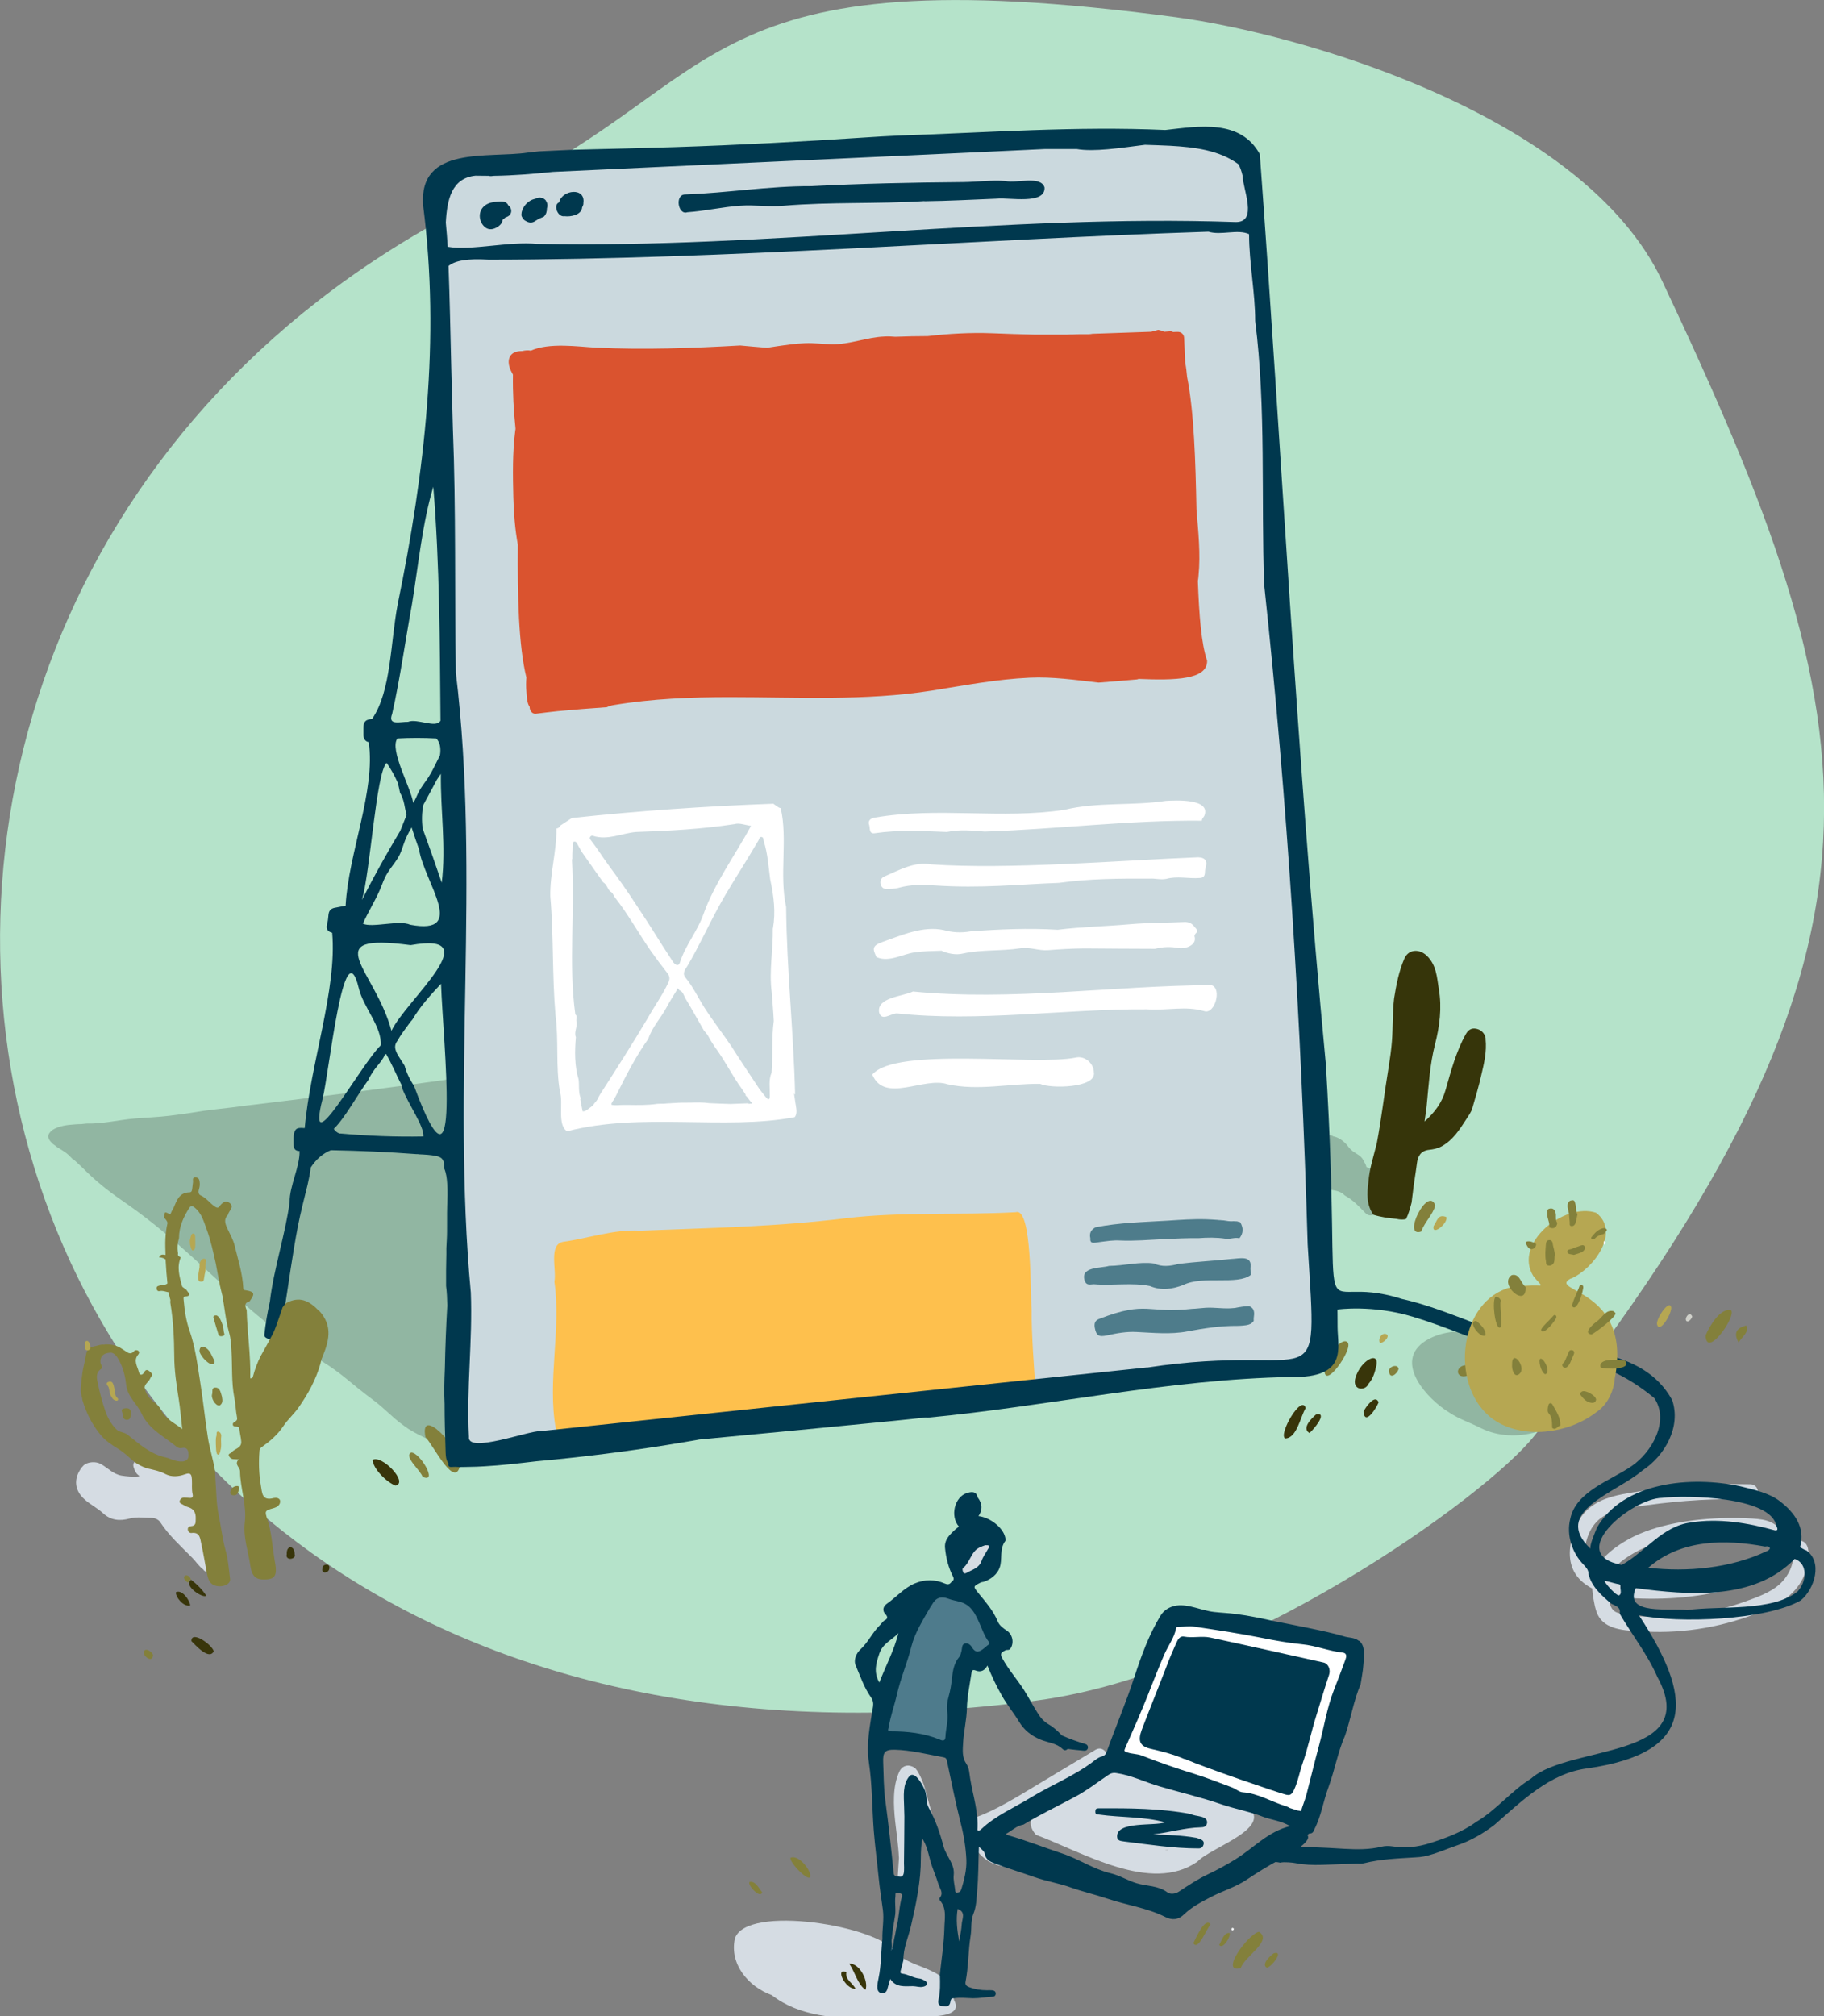 <svg xmlns="http://www.w3.org/2000/svg" viewBox="0 0 1342 1482.8"><rect x="0" y="0" width="1342" height="1482.8" fill="#808080" stroke="none"/><defs><style>.cls-1{fill:#00384e}.cls-2{fill:#f4f6f8}.cls-3{fill:#fff}.cls-6{fill:#b6a752}.cls-10{fill:#d5dce3}.cls-12{fill:#38350a}.cls-14{fill:#83803b}.cls-15{fill:#4e7c8b}.cls-17{opacity:.2}</style></defs><path id="BG_blobs" d="M763 1250.6c149.1-19.7 330.8-150 366.1-194.9 285.1-361.7 249.6-519.2 93.8-849.1-57.8-122.4-266.5-181.8-358-194-354-47-328.8 47.1-501.8 129.5-611 290.8-433 1218.3 399.9 1108.5Z" style="fill:#b5e3ca"/><g id="Floor_shadows"><path d="M701.9 1470.9c-3.4-25-28.8-21.5-43-34.8-11-19.7-110-36-118.2-10.4-4.1 18.6 9.7 35.3 27.1 41.6 20.7 16 48.1 17.3 73.2 17.2 11-5.7 72.2 6.6 60.9-13.6Z" class="cls-10"/><path d="M1134.9 1026c-1-14.9-11.4-26-23.7-33.6-17.2-13.6-43.1-18-62.2-6.4-24.4 15.4 1.1 43.1 17.4 52.9 7.3 4.9 15.7 7.5 23.4 11.5 12.9 6.3 27.4 6.4 40.1 2.9 7.6-5.8 6.6-18.4 5-27.3ZM1018.4 872.1c-.4-3.5-1.2-7.9-4.1-10.3-1.3-1-2.8-1.4-4.4-1.8-1.8-.5-3.2-1-4.6-1.7v-.3c-.4-1.7-1.5-3.2-2.3-4.8-1.8-3.9-6.2-4.8-8.9-7.6-1-.8-1.7-1.8-2.5-2.8-.3-.4-.6-.7-.9-1.1-2.7-2.9-5.8-5.2-9.8-6-2.1-1.7-4.8-.5-5.6 1.9-2 5.7-1.2 12.7-1.1 18.7.1 5-.7 12.7 2.6 16.9 1.5 2 3.4 1.9 5.7 2.4 1.9.4 3.6 1.1 5.2 1.9.7.8 1.5 1.6 2.4 2.1 5.6 3.1 10 7.9 14.5 12.5 1.7 1.7 3.7 2.2 5.9 1.3 0-.1-.2-.3-.2-.4 7-3.6 8.9-13.7 8.1-20.9ZM336.8 792.9c-51.8 7.3-103.7 14-155.7 20.2-3.6.5-7.3.9-10.9 1.4-6.4.7-12.9 1.5-19.3 2.3-.5 0-.9.2-1.4.2-8.3 1.4-16.6 2.6-25 3.6-8.4 1-16.9 1.3-25.3 2-11.8 1-23.7 4-35.6 3.7-1.2.1-2.5.3-3.7.4-1.5 0-3.1.1-4.6.2-6 .4-11.9 1.1-16.7 4.1-.8.7-1.6 1.4-2.2 2.2-.3.5-.7 1.1-.7 1.4-.2.6-.2.7-.2 1.3 0 1.1.7 2.4 1.5 3.4.6.7 1.2 1.3 1.8 1.9l2.4 1.8c.3.2.6.5.9.7 1.9 1.2 3.9 2.3 5.7 3.6 2.2 1.5 3.9 3.3 5.7 5.2.2 0 .3.1.5.1 3.7 3.2 7.2 6.7 10.8 10.2 8.6 8.3 17.9 15.3 27.7 22 19.7 13.6 37.8 29.4 55.4 45.5 18 16.5 35.8 33.2 55.3 48.1 8.2 6.2 16.6 12.1 25 17.9 6.5 3.3 12.7 7.2 18.6 11.5 7.8 5.6 14.9 12.1 22.6 17.9 3.7 2.8 7.4 5.5 10.9 8.5 3.4 3 6.7 6 10.1 9 1.3 1.1 2.6 2.1 3.9 3.2 1.9 1.4 3.9 2.9 5.8 4.2.4.2.7.5 1.1.7 3.9 2.4 8.1 4.5 12.2 6.5 3 1.5 6.1 2.8 9.3 4.1.6.2 1.3.4 1.9.6.8.2 1.5.2 2.2.1.8.3 1.6.7 2.4 1 4.1 1.7 8.9-.6 8.8-5.5-1.3-66.7-3.9-133.6-.3-200.3 1-19.2 2.7-38.4 5.1-57.6.4-3.4-1.8-8-6-7.4Z" class="cls-17"/><path d="M150.3 1130.8c-1.1-3.1-2.2-6.3-3.4-9.4-1.2-4.6-2.1-9.3-2.7-14.1-.5-4.4-.9-8.8-.9-13.2 0-2.9.7-6.7-.6-9.4-1.3-2.6-3.5-2.9-6.1-3.3-4.1-.7-8.1-1.3-12.1-2.2-7.7-1.7-15.1-4.8-23.1-5.1-2.4 0-3.8 2.5-3.2 4.5.5 1.8 1.1 3.4 2.2 4.9.3.5 1.2 1.2 2 1.9 0 .1 0 .3-.2.4-4.3.5-9 0-12.9-.6-6.4-1.2-10-5.8-15.5-8.7-3.4-1.8-9-1.5-12.1 1-.4.4-.8.8-1.1 1.2-.4.4-.7.9-1.1 1.4-5.5 8-4.5 16.1 2.7 22.6 4.2 3.8 9.4 6.3 13.5 10.1 5.9 5.5 12.6 5.9 19.6 4 5.5-1.5 10.8-.5 16.2-.5 2.1 0 5 1 6.4 3.2 6.5 9.9 15.3 17.8 23.5 26.1 2.8 2.8 4.9 6.3 8.2 8.7 1.4 2.6 6.1 2.5 6.5-.8.9-7.8-3.2-15.5-5.8-22.6ZM1320.4 1133c-5.4 1.1-4.6 7.6-.7 9.9v.7c-.2.9-.2 2.1-.3 3-.4 2.2-1 4.5-1.8 6.6-1.7 4.3-4.3 8.1-7.6 11.3-7.2 6.8-17.6 10.3-26.8 13.6-19.7 7-40.4 10.7-61.2 10.9-10 0-20.8 0-30.5-2.5-4.4-1.1-6.1-3.3-7.2-7.6-.5-2.1-1-4.2-1.4-6.4 6.8 1.9 13.9 2.7 20.8 3 26 1.2 54.3-1.5 79.1-10 10.5-3.6 23.1-8.5 28.2-19.2 4.6-9.5 2.4-21.5-7.4-26.5-4.4-2.2-9.4-2.7-14.2-3-7.7-.5-15.5-.5-23.3-.3-12.9.5-25.9 1.9-38.5 4.8-11.4 2.6-22.7 6.5-32.7 12.6-8.5 5.2-18.1 12.7-21.8 22.5-4.9-3.7-7.9-8.9-7.1-16.3 1-10.3 5.3-20.2 14.6-25.5 9.4-5.3 21.2-6.3 31.7-7.7 25.2-3.5 50.6-4.9 76-4.3 7.1.2 6.7-10.8-.4-11-28.7-.6-57.3 1.2-85.6 5.8-11.1 1.8-22.8 3.8-32 10.9-9.1 7.1-13.7 18.1-15 29.3-1.5 12.3 2.5 22.1 13 28.8 1 .7 2.1 1.3 3.2 1.8.1 2.6.5 5.1.9 7.7 1 5.4 1.9 11.3 5.7 15.5 7.4 8.3 22.4 7.9 32.6 8.5 29.2 1.6 58.9-3.8 85.9-15 12.3-5.1 23.7-11.7 29.8-24.1 3.6-7.2 9.7-30.6-5.8-27.6Zm-120.5 10.5c8-5 16.9-8.3 26.1-10.7 20.5-5.3 42.5-6.6 63.6-5.1 3.8.3 8.9.5 11.4 3.8 2.4 3.3 1.3 8.2-.8 11.3-5.4 8-17.3 11.2-26 13.7-20.2 6-41.9 7.8-63 7.9-7.6 0-18.8-.4-28.2-3.4 2.4-7.7 10.6-13.6 17-17.6ZM806.1 1286.8c-14.9 9-29.9 18-44.8 26.9-14.3 8.6-28.5 17.5-44.2 23.2-1.6.6-3.5 2.1-3.7 4-1.6 16.5 10.4 30.9 27 31.9 7.1.4 6.6-10.6-.4-11-8-.5-15.3-7.8-15.9-15.8 14.6-5.8 28-13.9 41.4-22l46.5-27.9c6.1-3.6.2-13-5.9-9.3Z" class="cls-10"/><path d="M916.2 1326.7c-30.6-11.1-80.5-41.6-110.8-18.4-11.7 11.6-61.3 20.4-43.2 41.1 34.8 13 84.6 43.4 118.7 19.8 10.4-11.1 59.2-25.4 35.2-42.4Zm-57.1 33.7c-.6.1-1.3 0-2.1 0 .9 0 4.3-.5 2.1 0ZM691.2 1354c-2.7-9.6-5.3-19.3-8-28.9-2-7.3-3.7-14.9-7.5-21.4-.4-.9-1-1.7-1.6-2.4 0 0-.1-.2-.2-.3-.3-.5-.8-.8-1.2-1-.5-.4-1.1-.7-1.7-.9-4-1.7-7.7.2-9.4 4-5 11-4.2 24.6-3 36.2 1 9 2.4 18.1 2.8 27.2-.3 4.6-.6 9.1-.9 13.7 0 .6 0 1.1.3 1.5.2 3 5.5 3.4 5.9.2.2-1.9.4-3.7.5-5.5.7-7.2 1.4-14.4 2.3-21.6.4-3.1 1.1-12.3 6.7-7.2 2.7 2.5 4.2 5.8 7.2 8.2.6.5 1.4.7 2.2.7 1.6 3 6.5 1.3 5.5-2.2Zm-18.9-24.1.2-.2c.1.8.3 1.6.4 2.3-.2.2-.4.4-.7.5v-2.6Z" class="cls-10"/></g><g id="Coloured_bgs"><path d="M982.1 963c-15.7-284-50.6-616.9-65.4-852.1-.6-9.9-600.9-13.1-598.8 32.9 9.4 210 17.7 591.4 21.9 882-17.6 15.7-3.6 47.6 19.9 46 155.2-17.6 310.3-42.9 465.8-60.8 45.9-17 160.5 23.4 156.6-48Z" style="fill:#cbd9de"/><path d="M719.9 1187.1c-43.3-64.2-90.2 82.2-61.3 94 30.5 12.5 48.4 0 48.9-24.3-6.7-35.8 48.2-51.6 12.4-69.7Z" style="fill:#4e7b8c"/><path d="M730.9 1135.5c-4.2-14.5-29.3 12.3-24.2 21.9 9 7.7 26.5-12.9 24.2-21.9Z" class="cls-10"/></g><g id="Colouring_in"><path d="M881.4 426.8c.2-1.2.3-2.3.4-3.5 1.6-16-.2-32.4-1.5-48.5-.7-35.7-1.8-72.1-6.9-97.6-.3-3.5-.7-7.1-1.4-10.5-.2-6.1-.5-12.2-.8-18.3-.1-2.5-2.2-4.4-4.7-4.3-1.1 0-2.2 0-3.4.1-.7-.4-1.5-.6-2.5-.5-1.4.1-2.7.2-4.1.3-1.4-.7-2.9-1.2-4.4-1.4-1.7.5-3.4.9-5.1 1.4-14.4.5-28.8 1-43.3 1.5-.8.1-1.5.3-2.4.3h-6.1c-2 0-4.1.1-6.1.2-1.4 0-2.7 0-4.1.1h-23.9c-10.4-.2-20.7-.6-31.2-1-15.9-.6-31.6.3-47.3 2.1-8 0-16 .2-23.9.5-2.7-.2-5.3-.4-7.9-.2-13.2.5-25.8 6-39 5.7-6.5-.1-12.9-1.1-19.5-.8-7 .3-13.9 1.3-20.8 2.3-2.4.4-4.8.7-7.2 1.1-6.6-.5-13.1-1.1-19.7-1.7-35.5 2-70.9 3.3-106.2 1.6-13-.7-34.2-3.9-47.8 2.2-2.2-.4-4.3-.2-6.4.3-2 0-4 .2-5.7 1-5.2 2.5-4.9 8.5-2.8 13 .5 1.1 1.1 2.2 1.7 3.3-.2 13.3.5 26.6 1.9 39.8 0 .5-.1.9-.2 1.4-2.1 16-1.8 33-1.4 49.1.3 11.6 1.2 23.3 3.3 34.8-.3 37.5.5 74.3 6.3 97.7-.3 3.4-.3 6.8 0 10.2.3 3.5.3 8.4 2.4 11.4-.1 2.5 1.8 5.4 4.6 5 5.4-.7 10.8-1.3 16.2-1.9 12-1.1 24-2.1 36-2.9 1.6-.8 3.3-1.3 5.1-1.6 28.3-4.7 56.9-5.8 85.5-5.8 49.6 0 99.2 2.9 148.4-4.8 23.9-3.8 47.7-8.4 72-9.5 17.1-.8 33.9 1.7 50.8 3.6 9.3-.7 18.6-1.5 27.9-2.3.6 0 1-.2 1.5-.4 27 1.1 50.9.6 50.4-13.5-4.2-12-5.9-33.5-6.8-58.8Z" style="fill:#da532f"/><path d="M762.1 1025c-1.2-17.4-3.3-44.7-3.1-62-1-9.9.5-75.4-11.6-71.5-41.6 2.3-83.3-.5-124.9 4.4-50.5 6.3-100.9 7.2-151.6 9.2-19.6-1.1-37.7 5.6-56.6 8.2-10.9 2-4.6 20.8-6.4 29.3 5.1 35.5-5.3 72.8 1 107.9.6 0 1.6 12.1 2.2 12.1 0 4.9 349.8-37.3 351-37.5Z" style="fill:#fec04d"/><path d="M920 932.6c1.6-9.9-8.3-6.9-14.2-6.7-12.9 1.4-25.8 2-38.7 3.6-6 1.7-12.4 2.4-18-.3-10.8-1.5-22.2 1.7-33.1 1.8-6.5 1.9-21.4.4-17.9 11 1.4 3.8 4.3 2.5 6.7 2.5 13.5 1.2 28.1-1.4 41.2 1.3 8.6 3.6 16.7 2.3 24.7-.8 14.4-7.1 39.9.4 49.6-7.4.3-1.6-.4-3.3-.3-4.9ZM919 960.6c-1.8 0-3.7.2-5.7.5-.4.1-.9.2-1.3.2-.9.2-1.8.3-2.7.5-.4.2-.9.2-1.4.2-7 .8-13.9-.6-20.9-.2-3.4.2-6.7.7-10.1.8-32.7 3.7-32.8-6.3-68 7.3-3.6 1.3-3.9 3.8-3.4 6.7 1.1 5.7 2.9 6.8 9 5.5 7.2-1.6 14.4-2.9 21.7-2.5 12.4.6 25.1 1.9 37.3-.4 12.4-2.3 24.4-4.2 36.9-4.1 1.3 0 2.7-.1 4-.2 3-.3 6.1-.6 8-3.4v-2c.5-3.6 1-7.2-3.4-8.9ZM802.1 911.9c.2.8.5 1.4.9 1.7 1.1.9 4.7 0 6.5-.2 4.9-.6 9.4-1.4 14.4-1.1 10.8.5 21.6-.5 32.4-1 8.5-.4 17-.8 25.5-.7 6.6-.5 13.2-.6 19.9.4 3.4.5 6.8-1.2 10.2-.3 3-3.8 3-7.7.6-11.8-.8-.2-1.7-.5-2.5-.7-.8 0-1.6 0-2.4-.1-2.5.3-5-.2-7.4-.6-.9 0-1.7-.1-2.6-.2-.5.1-.9 0-1.3-.1-2.9-.2-5.8-.4-8.7-.5-9.5-.3-19 .4-28.4 1-17.8 1.1-35.7 1.4-53.2 4.9-2.8 1.6-4.8 3.8-3.8 8.1v1.3Z" class="cls-15"/><path d="m859.9 1188-39.3 107.1 140 43.7 36.1-125.5-136.8-25.3z" class="cls-3"/></g><g id="Grass"><path d="M313 1056.9c-4.5-24.2 25.1 8.6 25.8 19.2-3.3 21.3-19.9-13.3-25.8-19.2ZM974.6 1006.2c.7-8.3 13-23.8 17-18.8 4.1 5.1-18.6 37-17 18.8ZM926.2 1420.7c10.7 6.4-10.9 18.4-13.3 26.7-16 4.3 5.1-24.7 13.3-26.7ZM1254.9 982.1c2.7-6.6 11-20.7 18.8-18.4 3.7 4.8-18.4 36-18.8 18.4ZM1056 886.5c-1.6 6.6-8 12.4-10.3 19.2-14.6 5.2 4.9-34.2 10.3-19.2Z" class="cls-14"/><path d="M291 1092.6c-6.3-2.4-16.3-12-16.9-18.9 6.6-4.2 26.8 16.7 16.9 18.9ZM960.6 1035.6c-4 6.7-6.4 22-15 22.3-5.4-2.7 12.2-33.1 15-22.3Z" class="cls-12"/><path d="M302.5 1068.3c6.4-.4 20.2 23.1 8.4 17.8-1.5-4.8-14.1-15-8.4-17.8ZM596.2 1379.6c0 6.2-16.2-10.6-14.5-13.4 6.2-2.2 14.6 9 14.5 13.4Z" class="cls-14"/><path d="M1229.6 961.5c.6 4.4-8.8 20.1-10.5 12.3-.5-4.3 9.1-18.5 10.5-12.3Z" class="cls-6"/><path d="M1014.3 1031.3c-1.2 3.5-10.2 18.1-11.1 6.8 1.6-3.3 8.6-13.2 11.1-6.8Z" class="cls-12"/><path d="M890.7 1415.3c-2.9 2.8-9.1 19.8-12.7 13.8 1.9-3.9 8.7-19.6 12.7-13.8Z" class="cls-14"/><path d="M963.4 1053.9c-6-3.5 1.7-11 5.1-13.8 8.7-1.5-2.1 11.4-5.1 13.8ZM140.6 1161.8c4.3 3.3 8.1 7.1 11.1 11.6-1.6 2.7-17.4-7.2-11.1-11.6Z" class="cls-12"/><path d="M1279.2 987.4c-4.3-7.6-.9-10.8 5.5-12.6 2.8 4.8-3.3 8.4-5.5 12.6Z" class="cls-14"/><path d="M1064.2 895.1c1.2 4.8-11.1 14.4-9.4 6.5 2.5-3.1 2.8-9.2 9.4-6.5Z" class="cls-6"/><path d="M140 1180.7c-5 1.3-10.9-6.2-10.6-9.7 4.3-2.3 10 5.3 10.6 9.7Z" class="cls-12"/><path d="M932 1447.1c-4.3-2.5 2.7-8.9 5.2-10.6 8.2-2.3-2.3 10.8-5.2 10.6ZM560.7 1391.6c-1.1 5.3-10.9-5.2-9.3-7.5 4.3-1.1 7 4.7 9.3 7.5Z" class="cls-14"/><path d="M211 1143c-.4-6.8 5.7-6.8 5.8 0 1.5 3.9-7.2 5.1-5.8 0Z" class="cls-12"/><path d="M897 1430.4c2-3.3 3.4-9.3 7.7-8.8 1 2.6-5 12.5-7.7 8.8ZM1029 1006.8c-1 3.8-6.7 8-7 1.6-.4-3.5 6.6-5.6 7-1.6ZM112.6 1217.1c-.2 5.7-6.2 2-6.8-1.3 0-5.1 6.1-1.3 6.8 1.3Z" class="cls-14"/><path d="M1015.3 987.8c-1.8-3.3 1.7-8.5 5.2-6.3 2 2-2.9 6.3-5.2 6.3Z" class="cls-6"/><path d="M242.3 1153.2c0 3.8-6.1 4.7-5.1.5-.7-3.2 5.6-4.5 5.1-.5Z" class="cls-12"/><path d="M140.6 1161.8c-1.9-.3-1.6 3-2.9 1.7-5.8-4.3.8-7.7 2.9-1.7Z" class="cls-14"/><path d="M1245.1 968.3c-.7 1.7-1.7 3-3.3 3.6-4-.2 1.1-9.1 3.3-3.6Z" style="fill:#d0d1ca"/><path d="M907.9 1418.6c-.4 1.4-1.9 1.6-1.8 0 .3-1.1 1.1-1 1.8 0Z" class="cls-2"/><path d="M1079.8 1011.7c-9.4 3-9.5-7.9-.4-7.7 8-1.3 3.8 4.5.4 7.7Z" class="cls-14"/><path d="M624.8 1444.1c7.8-.3 14.4 13 12 19.3-6-4.3-7.6-12.9-12-19.3ZM629.5 1462.7c-7.8.2-15.3-16-6.8-12.3-1 5.7 4.6 7.7 6.8 12.3ZM157.3 1214.4c-3.4 6.8-13.2-4.2-16.5-7.5 0-8.2 15.2 2.7 16.5 7.5ZM1012.6 1004.4c-.9 4.4-2.3 9.5-5.8 13.4-2.3 5.6-12.6 4.8-9.4-5 4-12.5 17.4-19.5 15.3-8.5Z" class="cls-12"/></g><g id="Outlines"><path d="M1328.6 1140.3c-1.1-.8-2.8-1.5-4.2-2.4 4-14.4-3.9-25.4-14.8-33.8-8-6.2-19.4-8.6-29.1-11-36.1-7.8-86.4-3.5-105.8 30.8h.1c-1.1 2.7-5.4 12.5-4.6 15.1-28.8-27.4 18-40.4 38.3-57.6 16.3-10.7 28.5-32 21.8-51.7-21.8-39.8-74.7-35.6-113.4-45.7-29-8.2-56.2-22.2-85.5-28.7-70-22.5-42.5 49.5-55.9-172.4-21.4-224.2-32.5-451.6-48.6-669.5-14.2-25.9-44.7-20.6-69.5-17.8-65.6-2.9-130.8 1.9-196.3 4.1-8.2.4-16.4.8-24.7 1.4-46.6 3.1-93.3 5.6-140 7.1-23 .7-46.1 1.3-69.1 1.8-10.2.2-20.4.9-30.7 1.3l-8.1.9c-29.1 4.4-80.5-5.6-77.2 38.8 12.7 98.1 1.2 196.5-18.7 293.4-5.4 28.1-4.7 63.8-18.8 84.3-1 .1-2 .3-3 .6-1.5.4-2.5 1.4-3 2.8-.4 1.3-.4 2.7-.4 4v4.4c0 1.4.4 2.8 1.3 3.9.7.8 1.6 1.2 2.6 1.4 5.2 35.5-14.9 81.7-17 120v.3c-1.2.2-2.4.5-3.7.7l-3.1.6c-.9.2-1.9.3-2.8.7-1.9.8-2.8 2.5-3 4.5-.2 1.9-.3 3.7-.7 5.6-.5 2-1.3 4.1.2 6 .8 1 2 1.5 3.2 1.8 3.7 41.6-16.1 96.4-20.2 143.6-.7 0-1.5 0-2.2-.1-1.2 0-2.5 0-3.6.6-2.1 1.3-2.3 4.7-2.4 7v3.6c0 1.2 0 2.6.5 3.7.6 1.4 1.8 2 3.3 2.1h.6c.3 11.6-7.4 25.6-7.3 37.5-2.8 22.3-11.8 49.6-14.5 73.1-1.8 8-3.2 16.2-4.1 24.4-.1 1 .2 1.6 1 2.2 3.8 2.7 8.7-.3 10.3-4 1-2.1 1.3-4.5 1.7-6.8.5-2.6.9-5.2 1.4-7.8 1.8-10.5 3.3-21 4.9-31.5 1.6-10.5 3.3-21 5.3-31.4 2-10.4 4.7-20.6 7.2-30.9 1-4.2 1.8-8.5 2.4-12.8 3.7-5.6 8.4-10 14.7-12.6 21.1.4 42.1 1.3 63.2 2.9h1c.1 0 .2 0 .3.1 2.3.1 4.6.2 6.9.4 2 .2 3.9.4 5.8.8 1.4.3 3 .7 4.2 1.7 2 1.8 2.2 5.1 2.1 7.7 1.4 3.3 1.9 7.3 2.1 10.7.4 5.7.2 11.4 0 17.1-.2 6.1 0 12.2-.1 18.3 0 4.1-.3 8.2-.5 12.3v.3c.1 5.4-.2 10.7-.2 16v11.6c.6 4.5.8 9.3.9 14.3-.9 15.5-1.5 30.9-1.8 46.4-.4 8.9-.6 17.7-.2 25.9 0 11.2.3 22.5.7 33.7.1 2.7 0 5.7 1.1 8.3.3.6.6 1.2 1 1.7-.5 1.2.1 2.9 1.8 2.8 1 0 2-.1 3-.1h.4c3.4.3 6.9 0 10.3 0 3.6 0 7.1-.2 10.7-.4 12.8-.7 25.6-2.2 38.4-3.7 9.3-.8 18.7-1.8 28-2.8 30-3.3 60-7.6 89.8-12.8.7-.1 1.4-.3 2.1-.4 47.6-4.5 95.1-9 142.7-13.7 7.9-.8 15.7-1.6 23.6-2.5.6 0 1.3 0 1.9.1 89-8.4 177.1-28.3 267.1-29.9 42.4.9 34.4-21.6 34.4-36.8 0-6.9-.1-12.8-.1-12.8s25.5-3.7 55.2 5.2c24.2 7.2 47.4 17.9 71.7 25.1 24.1 7.4 49.7 7 73.8 14.5 11.4 4.9 22.5 12.1 32.4 20.3 11.5 16.8-1.9 40-16.6 50-15.5 10.7-41.1 18.6-45.2 38.9-3 12 1.5 25.2 9.9 33.7 1.8 2 3.6 3.8 3.5 6.7 2.4 9.6 9.5 15.7 16.6 21.8 3 1.7 7.3 2.3 6.4 7.5 9.1 15.7 20.3 29.6 27.6 46.3 33.4 61.1-64.5 49.8-92.8 74.9-14.6 9.1-25.3 22.9-40.2 31.8-10.5 7.6-22.5 12-34.5 15.8-8.7 2.8-18 3.8-27.3 2.3-2.6-.4-5.4-.4-7.9.2-9.1 2.3-18.5 2.1-27.6 1.6-15.1-.9-30.2-1.8-45.3-1.1-.2.2-.9.2-1.1 0 0 0-5.4.3-8.1 0-.6-.2-2.1.5-2.9.4-.6 1.6-.7 3-.3 4.8 1.4 6.1 6.5 5.1 10.6 6.1 2.5-.8 9.9 0 11.1.3 6.5 1.3 13 1.5 19.6 1.3l25.5-.9c1.8 0 3.7.2 5.5-.3 12.4-3.1 25.1-3.5 37.7-4.3 2.1-.1 4.3-.3 6.4-.7 8.5-1.8 16.3-5.4 24.5-8.2 10-3.4 18.9-8.6 27.3-15 20-17.3 40.3-37.8 68-41.5 82.3-11.7 77.3-53.3 38.3-112.7 29.3 6.2 93.7 3.7 119.1-10.9 10-8.1 16.7-28.6 3.5-37.2ZM349.8 129.2c3.3 0 6.5.1 9.8.1.6.2 1.3.3 2 .2.6 0 1.3-.2 1.9-.2 14.5-.2 28.9-1.4 43.4-2.9 104.4-4.8 208.8-9.7 313.2-14.5 16.3-.8 32.6-1.5 48.9-2.3h23.1c12.9 2.2 31.5-.7 50.3-3.1 6.2.2 12.4.4 18.5.7 17.3 1 35.9 3 50.3 13.6 1.3 2.4 2.3 5.2 3 8.3.2 10.1 11.6 34.6-5.2 34.2-170.1-5.9-342.7 19.5-513.7 16.1-20.7-2.1-48.5 5.1-65.9 2.1-.4-6-.8-11.9-1.4-17.8.9-16.5 4.1-32.7 21.8-34.5Zm-65.3 431.9c3.2 4.6 5.9 9.5 8.2 14.7.5 2.1 1.1 4.5 1.6 7.2 3.2 5.1 3.5 11.7 4.8 16.5-1.5 3.8-3.1 7.7-4.6 11.5-10 16.7-19.4 33.5-28.2 50.9 6.2-21.1 10.4-93.4 18.1-100.8Zm18.4 47.6c1.7 5.3 3.5 10.7 5.4 15.9 3.8 24.3 36.1 63.5-6.5 55.5-8.2-3.7-28.1 2.5-34.8-.8 3.7-8.3 8.6-16.1 12.3-24.4 1.3-3 2.4-6.2 3.8-9.2 1.3-2.8 3-5.3 4.8-7.8 1.8-2.5 3.7-4.9 5.2-7.5 1.6-2.8 2.7-5.9 3.7-9 1.5-4.5 3.5-8.7 6-12.8Zm-65.6 199.6c4.9-19.2 15.7-126.4 26.6-81.8 3.2 14.2 17.3 28.6 16.2 42.3-14.9 14.4-55.6 89.7-42.8 39.5Zm74.2 27.5c-20.4.4-40.9-.4-61.3-2.2h-.6c-1.8-.8-3.2-1.9-4-3.4 8.1-7.9 17-24.4 25.4-36 .2-.5.5-1 .7-1.5 1.6-3 3.5-5.8 5.6-8.4 2.1-2.6 4.4-5.2 5.7-8.3.2-.6.7-.8 1.1-.8 4.3 7.4 7.5 15.3 11.4 22.9.2.8.3 1.6.5 2.4 4.2 11.4 16.3 27.8 15.5 35.5Zm-6.6-36.8c-3.6-5.3-5.9-10.3-7.2-15.2-.4-.6-.8-1.3-1.2-1.9-2-3.4-5.7-7.8-5.8-11.9 0-1.6.6-3.1 1.6-4.4 2.5-4.5 5.8-8.8 8.8-12.9.7-1 1.5-1.9 2.3-2.8 5.3-9.1 13-17.8 21.1-26.4 1.4 43 16 172.1-19.7 75.6ZM288 758.1c-11.9-44.9-55.9-72.3 14.1-63 58.2-10.4-3.2 40.2-14.1 63Zm37-108.9c-4.4-13-9-26-13.7-38.9 0-.2-.2-.5-.3-.7-.8-6-.7-11.9.5-17.7 3.4-6.1 6.6-12.4 10-18.6.9-1.4 1.9-2.8 2.9-4.2-.4 27 3.9 53.5.6 80.1Zm-1.3-93.7-1.5 3c-2.2 4.4-4.3 8.9-6.9 13-2.5 3.8-5.4 7.3-7.5 11.4-1.2 2.5-2.2 5.3-3.8 7.6-1.4-10.6-17.8-39.3-11.6-47.4 9.5-.5 19.1-.5 28.6 0 2.8 2.9 3.5 7.3 2.7 12.4Zm.4-25.5c-3.3 6-17-1.9-24 .9-5.5-.2-15 3-11.6-5.8 6-26.7 9.7-54 14.6-80.7 4.6-28.2 7.8-60.4 15.7-86.4 4.7 57.6 4.8 114.7 5.3 172Zm519.7 475.7c-148.5 15.6-298.4 31.2-445.9 46.8-8.5-.6-54.5 17-52.9 4.1-1.9-35.6 2.8-70.5 1.4-106-14.2-152.1 7.2-306.2-11-455.8-1-59.6.2-120-2.2-179.9-.4-15.2-.8-30.3-1.2-45.5-.6-24.6-1.1-49.2-2-73.8 4.8-3.9 13.8-5.6 29.6-4.6 176.4-.1 355.2-14.9 529.5-20.6 9.4 2.9 21.5-2.1 29.9 1.8 0 21.4 4.5 42.8 4.5 63.9 8.1 63.8 4.3 131.2 6.6 193.9 17.1 159 27.2 321.2 32 485.1 7.2 120.8 10.6 71-118.3 90.7Zm347.3 167.6c-1.8.3-9.2-7.6-10.7-10.6.8-.4 7.4 1.9 10.3 2.3 2.2.3 1.3 1.8 1.5 3 .3 1.9.8 4.4-1 5.3Zm2.1-22.4c-42.4-7.9 7.4-49.1 29.8-49.3 17.9-2.2 80-.9 83.9 20.5.8 1.6 1.7 3.7-.9 3.4-19.9-5.5-41.4-9.1-61.9-5.8-21 2.5-34 22-50.9 31.2Zm106.4-10c-26.6 12.5-58.2 15.4-86.9 12.1 24-21 56.3-21.1 85.9-15.6 4-.9 4.8 2.2.9 3.6Zm22.9 29.6c-19 15-57.1 10.3-81.1 13.6-12.8-1.7-46.8 4.2-37.9-16.1 38.9 5.1 87.1 9.3 116.9-21.5 10 3.3 8.8 17 2.1 24ZM931.8 1359.4v-.1.1Z" class="cls-1"/><path d="M680.2 147.9c-34.9 2.2-68.9.5-103.6 3.4-10.7 1-21.4-.8-32.1 0-13 .9-25.8 3.9-38.8 4.8-6.9 2.4-9.4-13.2-1.5-13.1 30.8-1.1 61.4-6.2 92.2-6.1 37.5-1.9 74.9-2.7 112.4-3 10.3-.1 20.7-1.6 31-.8 7.8 2 25.8-4.3 28.7 4.7.9 13-26.5 7.3-34.9 8.3-17.4.7-36.5 1.7-53.5 1.9ZM373.8 150.5c-.8-1.1-2-2-3.4-2.2-1.5-.3-2.9-.1-4.4 0-1.4.1-2.8.3-4.2.6-2.8.6-5.4 2-7.1 4.4-1.7 2.4-2.1 5.5-1.3 8.4.7 2.6 2.6 5.3 5.1 6.4 2.9 1.2 6 0 8.4-1.8 1.2-.9 2.1-1.9 2.6-3.3.1-.4.2-.9.2-1.3.8-.6 1.6-1.2 2.2-1.8.2 0 .4-.1.6-.2 1-.4 2-.9 2.7-1.8 1.9-2.4.8-5.7-1.6-7.2ZM429.2 149.5c1.9-12.1-15.8-10-17.8-.7-4.6 1.8-1.2 11.1 3.9 10.2 4.6.6 12.7-.9 13-6.6.2-.1 1.1-2.1.9-2.8ZM401.8 147.7c-1.5-2.1-4.4-3-6.9-2-.2 0-.5.2-.7.4-.9.2-1.9.5-2.7.8-3.6 1.6-6.4 4.7-7.5 8.5-.2.6-.3 1.2-.3 1.8-.2.8-.1 1.7.6 2.8.3.6.7 1.2 1.3 1.7.5.5 1.2.8 1.8 1.1 2.3 1.3 4.5 1.2 6.8-.5.7-.4 1.4-.8 2-1.3 1.3-.6 2.7-1 4-1.7 1.8-1.9 2.2-3.9 2.2-6 .6-1.8.5-3.9-.7-5.5ZM999.7 1206.7c-3.5-2.7-7.2-2-11.4-3.4-10.6-3.4-45.7-10-50.1-10.9-9.6-2.1-19.2-4.2-28.9-5.4-5.3-.7-10.8-.9-16.1-1.5-9.2-1-18.6-6-27.7-4.7-4.5.7-9 3-11.7 7.5-8.6 14.2-14.2 29.7-19.3 45.4-6.1 18.7-13.9 36.8-20.5 55.3-.5 1.3-1.8 2.4-3.3 2.8-2.7.6-4.7 2.4-6.8 4-14.1 10.6-30.7 17.1-45.7 26.3-12.2 7.5-25.6 13.1-36.2 23.1-.6.6-1.4 1.5-2.9.8 1-12.9-3.2-25.2-5.3-37.9-.6-3.6-.6-7.6-2.8-10.9-3.3-4.8-2.7-10.1-2.4-15.6.5-8.5 2.6-16.8 2.8-25.4.2-8.4 2-16.9 3.3-25.3.2-1.3.3-3.5 3-2.4 3.9 1.6 6.8.1 8.8-3.6 3.2 8 6.7 15.3 10.7 22.3 3.8 6.7 8.7 12.6 12.7 19.2 3.5 5.8 8.7 10.1 15.7 13 5.3 2.2 11.7 2.5 16.2 6.9 1.5 1.4 2.7.9 3.8-.1 3.9.6 7.9.9 11.8 1.3 1.3.2 2.7-.4 3-1.9.3-1.4-.5-2.6-1.9-3-5.9-1.7-11.6-3.8-17.2-6.3-3-3.2-6.2-6.1-10-8.3-3.6-2.1-5.9-5-8-8.4-3.5-5.5-6.5-11.3-9.9-16.7-5.1-7.9-11.4-15-16-23.4-2.2-3.9 0-4.5 2.3-5.8 1.1-.6 2.6.2 3.6-1.1 2.9-4 1.9-10.3-2.3-13.2-2.8-1.9-5.7-3.8-7-7.1-3.2-7.8-8.8-14.1-14.1-20.6-4-5-4.1-4.9 1.5-7.8.7-.4 1.6-.4 2.4-.6 5.3-1.8 9.8-5.4 11.6-10.2 2.4-6.2-.4-13.8 4.3-19.9.4-.6 0-1.9-.2-2.8-1.7-7.1-11.2-14.5-19.6-15.4q4.6-6.7-.4-13.5c0-.1-.3-.2-.3-.4-.9-5-5.4-3.8-7.7-3.1-9.3 2.8-12.6 17.2-6 24.7-.8.6-1.6 1.2-2.3 1.8-4.1 3.8-8.5 7.6-7.9 13.9.7 7.4 2.5 14.5 5.9 21.1 1.4 2.7-.7 3.2-1.6 4.4-1.2 1.5-2.6 1.5-4.4.7-7.4-3.2-14.9-3.2-22.4 0-7.8 3.4-13.3 9.9-20.1 14.7-2.7 1.9-4.1 4.9-1 8.1 1.2 1.3 1.8 3-.7 4.2-1.4.7-2.3 2.3-3.5 3.5-5.6 5.4-8.7 12.7-14.5 18-2.9 2.7-5.2 7.6-3.4 11.8 3.4 7.9 6.1 16.1 11.1 23.2 1.7 2.4 2 4.5 1.6 7.2-2.2 13.6-5.1 26.9-3 41 2.5 16.6 2.3 33.6 3.6 50.4.9 11.2 2.4 22.3 3.5 33.5.8 8.2 2.1 16.4 3.2 24.6.9 7.1-.6 14.2-.4 21.2-1 9.6-.8 19.3-2.8 28.8-.5 2.4-1.1 4.8-.9 7.4.2 2.1 1.4 3.5 3.3 3.7 1.8.2 3.4-.8 4-2.9.6-2.3 1.3-4.6 2.2-7.6 4.2 6.5 10.8 5.3 16.6 5.3 2.6 0 5.1 1.1 7.7.4 1.3-.3 2.2-.6 2.5-2 .2-1.2-.4-2-1.3-2.4-1.3-.7-2.7-1.5-4.1-1.6-4.5-.4-8.2-3.1-12.6-3.6-1.1-.1-1.6-.7-1.2-2 .8-2.6 1.4-5.4 2.1-8-.2-8.9 3.7-16.9 5.6-25.3 3.8-16.5 7.3-32.9 7.2-49.9 0-4.7.3-9.4 1-14.2 3.4 5 4.5 10.9 6 16.4 1.6 5.9 4.2 11.3 5.9 17.1 1 3.4 4.2 6.5.9 10.3-.3.3 0 1.4.3 1.8 5.2 6.1 3.3 13.6 3.2 20.4-.3 11.4-2.1 22.7-3.3 34 .2 6.4.4 12.7-1.1 19-.5 2.2.6 4.3 2.8 4.2 1.9 0 4.8 1.2 5.8-2.1.5-1.5.2-3.9 2.9-3.6 4.6-.7 9.4-.1 14 0 5 0 9.8-.9 14.6-1.2 1.2 0 2.1-.9 2.1-2.3s-1-2.1-2.2-2.3c-1.5-.2-3-.1-4.5-.1-4.4 0-8.7-.7-12.9-2.3-2.2-.8-3-1.9-2.6-4 2.2-11.1 1.9-22.5 3.7-33.7.9-5.3 0-11.2 2-16 2.3-5.6 2.3-11.2 2.8-16.8 1-10.7.9-21.4 1.3-32.1.2-.2.3-.5.5-.7 0 .2.1.5.2.7 1.5 1.5 3.4 2.7 3.8 5.1.7 3.8 3.9 5.3 6.7 6.4 9.8 3.7 19.8 6.7 29.7 10.2 8.8 3.1 18.1 4.5 26.9 7.7 8.8 3.1 18 5.2 26.9 8.2 14 4.7 29 6.7 42.4 13.4 4.9 2.5 9.6 2.3 14.1-2.1 5.8-5.6 13.1-9.2 20.2-12.9 8.2-4.2 17.2-6.9 25-12 8.1-5.4 16.4-10.6 25-15.2 3.2-1.7 23.7-12.4 20.5-17.7-.2-.4.7-1.5 1.7-1.5 2.3 0 2.6-1.8 3.3-3.2 5-9.7 6.5-20.7 10.3-30.8 4.6-12.5 6.8-25.7 12.2-38 3.9-11.2 6.9-27.8 11.4-37.4.7-4.9 1.8-9.7 2.1-14.7.3-5 1.9-13.7-3.1-17.6ZM709 1152.9c3.7-3.4 4.9-8.4 8.2-12.2 2.2-2.5 5-3.3 7.7-4.3 1.1.2 2.5-.4 2.8.9.2.6-.5 1.5-.9 2.1-1.5 2.8-3.6 5.5-4.6 8.5-1.9 5.5-7 6.5-11.2 8.9-.6.4-1.8.6-2.2-.3-.5-1.1-1.1-2.6 0-3.7Zm-24.1 28.6c.3-.6.7-1.1 1-1.7q3.9-7.1 11.7-4.1c2.8 1.1 5.7 1.5 8.5 2.3 8.4 2.2 11.4 8.8 14.5 15.7 2.1 4.6 3.6 9.5 6.8 13.6.8.9.9 1.6-.3 2.4-1.1.7-2 1.7-3.1 2.5-3.1 2.5-6 4.1-8.8-.6-1-1.7-3-3.6-5.4-2.9-2.2.7-1.9 3.3-2.3 5.2-.4 1.6-.7 3.3-1.7 4.6-3.9 4.6-4.8 10.3-5.4 15.8-.5 4.6-1.2 9.1-2.5 13.6-1.1 3.8-1.5 7.8-.9 11.8.7 6-1.2 11.9-1.4 17.8-.2 3.8-3.2 2.3-4.3 1.8-11.5-4.7-23.5-6-35.7-6-3.2 0-2-1.6-1.7-3.1 1.2-8 4.1-15.7 5.9-23.6 2.7-12.1 7.7-23.5 10.7-35.6 2.7-10.6 8.8-19.9 14.2-29.4Zm-38 55.8c-4.3-7.8-2.3-14.1 0-21 2.4-7.6 9.4-10.2 14.1-15.2-3.1 12.5-9.1 23.5-14 36.2Zm16.8 157.2c-2.3 7.8-2.2 16-4.3 23.9-.1 1-1.4 7.5-1.7 8.5-.3 2.7-.6 5.4-2.2 7.8 1.7-2.9-.2-6.4.7-9.4 0-2 1.6-12.4 2.2-15.6 1-5-.3-10.1.4-15 .2-1.1-.6-3.1 1.7-2.6 1.3.3 3.7.3 3.1 2.4Zm43.9 20.6c-.2 3.9-1.1 7.7-1.9 12.7-1.6-8.7-2.4-16.4-1.1-23.9 6.3 2.4 3.2 7.3 3 11.2Zm-.6-25.1c-.5 1.7-1.9 1.8-3 1.9-1.3.1-1.2-1.3-1.3-2.3-.4-3.5-1.4-7.1-1-10.6.9-8.3-5.6-13.8-7.5-21.1-2.6-9.8-5.9-19.5-10.9-28.4-2.3-4.1-1-8.8-2.9-13.1-3-6.8-8.1-13.9-11.4-10-5 6-4 14.4-3.8 22.2 0 2.4.2 4.9.2 7.3 0 11.5-.2 23-.3 34.5 0 .4.3 5.2-.2 7.4-.6 2.4-1.7 2.7-3.9 2.3-1.7-.4-3.3 0-3.5-2.7-1.8-17.7-3.7-35.4-6.1-53.1-1.3-9.4-1.2-18.8-1.6-28.3-.3-7.4 1.3-9.3 8.4-9.2 12.2.3 24.1 3.4 36.1 5.6 1.6.3 2.1 1.1 2.4 2.6 3.3 15.5 6.4 31.1 10.3 46.5 2.2 8.6 3.6 17.5 4 26.3.3 7.4-1.6 14.8-3.8 22Zm202.2-22.7c-6.6 4-13.3 7.8-20.4 11.1-7.4 3.5-14.4 8.1-21.3 12.7-3.4 2.2-6.8 1.9-8.5.7-6.9-5.2-15.2-4.5-22.8-6.8-6.6-2-12.3-5.7-19-7.3-12.7-3-23.6-10.6-35.8-14.6-13.1-4.3-25.9-9.4-39.1-13.2-.8-.2-1.5-.7-2.3-1.1 4.4-2.3 7.9-6.1 13-6.9 12.3-7.5 25.3-13.6 37.9-20.4 8.5-4.5 16.2-10.5 24.2-15.9 1.9-1.3 3.5-2 6.2-1.6 11.2 1.6 21.2 6.7 31.9 9.8 14.9 4.4 30.2 7.9 44.9 13 10.5 3.6 21.5 5.5 31.9 9.6 6 2.1 12.5 2.7 19.2 6.6-16.6 4.1-27 16.3-40.1 24.3Zm80.8-147.1c-2.8 7.6-5.6 15.2-8.6 22.7-5.1 13.1-7.2 26.9-10.8 40.3-3.3 12.1-6.2 24.4-9.4 36.6-1.1 4.1-2.8 8.1-4 12.2-.2 0-.5-.2-.7-.2-.6-.1-1.3-.2-1.9-.3-1.9-.6-3.7-1.2-5.6-1.8-.9-.6-1.9-1-2.8-1.3-10.7-3.2-20.4-9.5-31.9-10.3-2.7-.2-5.2-2.6-8-3.6-9.1-3.4-18.2-7-27.5-9.9-13.1-4-26-8.5-38.7-13.5-3.4-1.3-7.1-1.1-10.6-2.3-2.4-.8-2.6-1-1.6-3.3 5.7-12.9 11.4-25.7 16.6-38.8 4-10.1 7.9-20.2 12.2-30.1 2.8-6.4 7.3-12.1 8.6-19.1.2-1.2 1.2-.9 1.9-1 3.8-.1 7.7-.8 11.5-.2 16.7 2.5 33.4 5 49.9 8.3 9.8 2 19.7 3.7 29.6 4.7 10.1 1 19.6 5 29.7 6.1 2 .2 3.3 1.6 2.1 4.7Z" class="cls-1"/><path d="M880.1 1351.6c2.4.9 6.4 1.4 5.4 5-.6 2-1.7 2.9-4 2.8-18.4 0-36.4-2.9-54.5-5.1-2.2-.4-5-.3-5.1-3.6-.3-11.6 27.7-7.5 35.4-10.5-15.7-4.3-32.5-3.4-48.8-5.7-1.5-.1-2.6 0-2.6-2.1 0-1.8.4-2.5 2.6-2.5 22.6-.1 45.3 0 67.6 4.2 3.6 2.1 12.4.9 12 6.5-.4 2.8-2.5 3.3-4.8 3.3-11.8.3-23.1 3.9-34.9 5.1 10.6.6 21.1.7 31.6 2.6ZM871.5 1293.7c-7.8-3.4-16.3-5.6-24.6-7.5-8.7-1.9-9.7-6.2-6.9-13.9 2.9-7.9 16.6-42.2 18-46.1 2.4-6.5 5.1-12.7 8-19 1.2-2.7 3-4 5.1-3.6 6.4 1.2 12.9-.6 19.3.7 8.3 1.7 76.6 16.8 83.5 18.4 3.7.9 5.2 5.6 3.9 9.2-3.3 9.8-6.2 19.8-9.3 29.7-3.7 11.7-6.1 23.7-10.1 35.2-2.3 6.5-3.4 13.4-6.4 19.7-1.8 3.8-3.3 4.1-6.5 3.2-6.6-1.8-58.1-19.3-74-26.2Z" class="cls-1"/><path d="M891.6 724.5c-72.8.4-147 11.8-219.9 4.7-7.6 3.7-26.7 4.3-24.9 15.3 1.8 7 8.6.8 13.1.8 60.3 6.5 123.3-3.4 183.6-3 17 1 28.2-2.7 42.4 1.3 7.8 2.8 13.3-16.4 5.6-19ZM879.4 682.4c-1.9-3-4.4-4.5-8.2-4.3-13.2.6-26.4.5-39.5 1.6-17.8 1.6-35.9 1.9-53.5 4.1-21.4-1.3-43-.4-64.3 1.2-6.9 1.2-13.2.8-19.7-1-15.2-3.2-30.8 3.8-45 8.8-8 2.9-7.1 5.3-4.2 11.3h.4c9 3.7 18.7-2.5 27.7-3.7 6.5-.9 13-1 19.6-1.2 4.8 2.2 10.7 3.3 15.7 2.1 14-3.1 28.3-1.7 42.3-3.9 6.9-1.1 13.4 1.9 20.3 1.4 8.9-.7 17.7-1.2 26.6-1.3 17.4.1 34.9.3 52.2.3 5.7-1.5 11.4-1.7 17.2-.6 5.3.9 14.1-2.2 11.8-8.8.5-3 3.7-2.2.9-5.9ZM884.3 603.6c-54-.5-105.3 6.2-159.8 8-9.1-.7-18.4-1.7-27.8.3-17.4-.7-35.5-1.7-53.1.9-4.5.7-3.3-3.9-4.1-6.1-1.2-3.2 1.2-5 4.2-5.4 46.1-8 93.2 1.3 139.4-5.7 24.7-6 49.7-2.8 74.7-6.6 7.4-.4 32.9-1.8 28.4 10.7-.5 1.4-2.1 2.3-1.9 4.1ZM585.3 811.6c-.4-2.4-.7-4.9-1.1-7.4l.8.8c-1.1-46.3-6.2-91.9-6.6-137.9-5.2-23.5 1.3-50.3-4-72.7-2-.5-3.6-2.1-5.4-3.3-49.5 1.8-98.9 5.2-148.2 10.5-2.9 1.9-5.7 3.7-8.6 5.6-.5 1.3-1.4 2-2.8 2.1.2 16.9-4.9 33.4-4.5 50.1 2.5 28.9 1.3 58.2 3.8 87 2.5 18.8 0 37.9 3.3 56.6 2.6 8.2-2.2 24.5 5.3 29 54.1-14.2 116-.6 167.4-10.4 2.3-2.8 1-6.9.6-10.1ZM434.1 615.7c.4-.8 1.2-1.3 2.1-1 10.9 3.6 21.1-1.9 31.7-2.8 24.1-.8 48.6-2.1 72.5-5.8 3.6-1.1 8.1.8 12.2 1.3-12 22-26.8 41.9-35.1 65.1-4.4 12.5-13.2 22.6-17.2 35.2-1.2 3.8-4 1.4-5.2-.4-5.3-8-10.4-16.1-15.5-24.2-3.9-6.3-8.2-12.5-12.2-18.7-6.2-9.6-12.8-18.8-19.5-27.9-4.5-6.1-8.5-12.6-13.2-18.6-.5-.7-1.1-1.3-.6-2.2Zm-5.4 201.8c-.6-3-1.2-6-1.7-9 0-.3.2-.5.3-.8-1.9-4.3-1-9.3-1.6-13.9-3-9.5-2.9-20.8-2-31-1.7-4 1.7-8.1.3-12.2 0-1.5.9-3.5-.7-4.5-5.2-37.8 0-76.1-2.5-114 0-.1.2-.2.3-.4v-3c.1-2.6.3-5.2.3-7.8 0-1 .2-1.7 1-1.9.9-.2 1.6.3 2 1.1 1.2 2.1 2.4 4.3 3.6 6.4 5.3 7.5 10.5 15 15.8 22.4 2.7 1.5 3.1 4.8 5.2 6.8 1.8.7 2.2 2.5 3.1 3.9 10 12.6 17.7 26.8 26.9 40 3.8 5.4 7.8 10.7 11.9 15.9 1.9 2.4 2.1 4.4.8 7.2-4.3 9.2-10.3 17.4-15.2 26.2-11.2 18.8-23 37.3-34.9 55.8-.8 1.3-1.5 2.7-2.2 4.1-.3.5-.7 1-1 1.4-.3.3-.6.7-.9 1-.6.8-1.1 1.7-1.9 2.3-2.2 1.5-4.7 4.2-7 3.8Zm122-5.8c0-.1-.1-.2-.2-.3-4.4.2-8.7.3-13.1.5-5.2-.1-10.4-.4-15.6-.6-4.7-.7-9.5-.5-14.3-.4-3.8 0-7.5 0-11.3.3-1.1 0-2.1.1-3.2.2h-.4c-1.3 0-2.7.2-4 .3-1.7 0-3.3 0-5 .1-7.3 1.1-14.6.9-22 .8h-3c-1.3 0-2.7.1-4 .2h-1.7c-.9 0-1.8-.1-2.7-.2-.6-.4-.4-1.4 1.3-3.7.6-1.1 1.2-2.2 1.8-3.2 7-14.1 14.4-28.7 23.7-41.7 2.8-8.6 9.1-15.1 13.3-22.9 2.3-4.4 5-8.5 7.6-12.8.1-.4.1-1.2.3-1.2 1-.3 1.3.5 1.6 1.2 2.8.9 3.2 3.7 4.4 5.8 4.7 7.8 9.1 15.7 13.6 23.6l2.7 3.3c1.6 3 3.4 6 5.3 8.8 7.5 10 12.7 21 20.1 31.1.8 1.3 1.7 2.6 2.6 3.9v.8c.5.5 1 .9 1.4 1.4.8 1.2 1.7 2.3 2.6 3.4.3.4.7.8 1 1.2-.9 0-1.9.1-2.8.2Zm17.9-128.9c.3 15.7-2.9 31.2-.8 47 .5 7 1.2 14 1.5 21.1-1.7 12.6-.6 25.4-1.6 37.9-2.3 5.4-1.2 11.2-1.3 16.8 0 1.7-.1 3-1.4 2.9-1.2-1.2-2.3-2.5-3.3-3.8-1-1.2-1.9-2.4-2.9-3.7-6.8-10.4-13.9-20.7-20.6-31.4-6.5-9.6-13.6-18.7-19.9-28.5-4.7-7.4-8.4-15.4-14-22.2-2.6-3.2 0-6.2 1.3-8.2 8.3-14 15-28.8 22.7-43 7.5-13.8 16.2-27 24.3-40.5 1.8-3 3.5-6 5.4-9 .6-1 .7-3 2.5-2.6 1.3.3 1.1 1.9 1.4 3 3 9.2 3.5 18.9 4.8 28.3 2.6 12.1 4.1 23.7 2 35.8ZM544.9 794ZM804.8 788.5c-.1-6.4-6.6-12.3-13.4-10.7-29.9 6.1-132.4-8.2-149.6 12.5 9 21.5 38.1 1.3 55.3 7.1 22.6 5 45.6-.6 68.2-.3 7 3.6 41.8 3.3 39.5-8.6ZM881.6 630.5c-57.3 2.2-138.7 9.2-196.7 5.2-12-2.3-23.7 4.4-34.4 9-4.6 1.9-3 9.5 1.8 9.1 3.1-.1 6.2 0 9.4-1 8.5-2.3 16.7-2.2 25.8-1.6 35.2 2.3 60.8-.8 91.7-1.9 22.2-3.1 44.2-3.2 66.5-3.1 4-.3 8.2 1 12.3.2 8.2-2.3 16.4 0 24.8-.7 4.9-.3 3.2-4.4 4.1-7.1 1.7-5 .2-7.9-5.3-8.1Z" class="cls-3"/></g><g id="Cacti"><path d="M235 964.5c-7.7-8.4-14.8-11.1-24-6.4-.3.2-.6.4-.9.7-.9.8-1.5 1.8-2.2 2.7-.6 1.9-1.2 3.7-1.9 5.6-1.8 4.9-3.1 9.7-5.6 14.5-2.8 5.3-5.6 10.4-8.5 15.5-2.5 4.8-4.4 10-5.8 15.3-.2.7-.4 1.3-2 1.3.5-16.8-2.2-33.4-2.6-50.2-1.2-2.8-2-5.4 2.1-6.4 4.2-5.7 3.8-7.1-2.9-8.2-1.2-.2-1.6-.2-1.7-1.5-.5-10.8-3.9-21.1-6.4-31.5-1.1-4.4-3.5-8.5-5.4-12.6-1.6-3.5-2.7-6.8.6-10 .1 0 0-.3.1-.5.8-2.6 4.5-5.2 1.3-7.9s-5.7-.4-7.8 2.4c-1 1.4-2.2.8-3.4 0-3.6-2.5-6.2-6.3-10.4-8.2-1.9-.8-1.7-3.2-1.1-4.9.5-1.7.6-3.2.4-4.9-.2-1.8-.7-3.3-2.9-3.4-2.9-.2-1.8 2.1-2 3.5-.2 1.6-.4 3.3-.6 4.9-.2 1.4-.3 2.6-2.2 2.6-7.4.2-9.2 6.1-11.5 11.4-.9 1.5-1.7 3-2.3 4.6-.6 0-1.4-.3-2.4-.9-2.7-1.4-1.9 2-2.2 3.6 1.3 1.2 2.1 2.4 2.5 3.7-.9 3.8-1.4 7.8-1.6 11.7-.2 4 0 7.9.1 11.9-1.7-.2-3.5-.9-4.8 1.7 2.3.2 3.8.8 4.9 1.7v1c.3 5.6.7 11.1 1.3 16.6-.9.8-2.3 1.2-4.5 1.1-.6 0-1.2.5-1.8.6-1.5.3-1.9 1.3-1.6 2.5.2 1.1 1.1 1.7 2.2 1.4 2.3-.5 4.4.5 6.6.9.2.9.3 1.7.5 2.6.2 1 .5 2.1.8 3.1-.1.8-.2 1.7 0 2.5 2.1 12.7 2.7 25.5 2.8 38.3 0 10.8 1.6 21.4 3.3 32 1.1 6.9 1.7 14 2.6 22.1-6.1-4.9-12.5-7.3-15.6-14-1-2.2-3-4.1-5.2-5.8-3.3-2.5-6-5.9-6.8-10.1-.6-3 2.8-4.6 3.9-7.1.2-.4.4-.9.7-1.3 1.8-2.2 0-3.2-1.4-4.4-1.6-1.2-2.6-.9-3.6.9-1.1 2.1-3.2 2.7-3.9 0-1-4.2-4.3-8.5-.6-12.9.6-.7 1.2-1.9.3-2.7-.9-.9-2.6-.8-3.2 0-2.9 3.4-5.1.8-7.4-.6l-3.3-2.1c-3.6-1.9-7.2-2.3-10.9-2.2-.2.2-.4.3-.7.2-2-.3-4.1.6-6 1-1.7.4-3.7.7-5 1.9-2 1.8-2.1 4.7-2.6 7.2-.6 3.4-1.6 6.8-2.1 10.2-.5 3.5-.9 7-1.2 10.6-.1 1.7-.2 3.4.1 5.1 0 .2.1.5.2.7.2.5.3 1.1.4 1.6.2.8.3 1.5.4 2.3 2.7 9.3 7.1 18.1 13.3 25.6 3.7 4.5 8.1 7.4 13 10.4 4.1 2.5 7.4 5.7 11 8.8 3.2 2.7 6.6 4.3 10.3 5.6 4.6 1 9.2 1.9 13.6 4.2 4.4 2.3 9.8 1.8 14.1.2 5-1.9 5.1 1 5.3 3.9.2 3.5-.3 7.1.5 10.6.5 2.1-.2 3.1-2.4 2.8-1.1-.1-2.3-.1-3.5-.2-1.7-.1-3 .7-3.5 2.2-.7 1.7.8 2.2 2 2.8 1.2.6 2.3 1.5 3.5 1.8 4.6 1.2 6.4 3.9 6.2 8.8-.1 3 .2 5.1-3.5 5.4-1.4.1-2.5.9-2.3 2.6.2 1.6 1.6 2.6 2.7 2.4 6.4-.8 6.3 4.2 7.2 8 1.5 6.6 2.5 13.2 3.8 19.9 1 4.8 1.4 9.9 7.6 11.1 4.8 1 10.2-1.5 9.8-5-.9-7.2-1.4-14.5-3.4-21.5-2.3-8.4-3.2-17-5-25.5-1.8-8.7-1.7-17.8-2.4-26.7-.2-2.1 0-4.3-.4-6.4-1.3-8.2-4-16.3-5.2-24.4-2.2-14.1-3.6-28.4-5.9-42.5-1.9-12.1-3.5-24.3-7.6-36-2.4-6.9-3.6-14.3-4.2-21.7 0-1.1-.8-3.1 1.1-3.2 5.4-.4 1.9-3.1 1.1-4.5-.7-1.3-3.1-1.9-3.5-3.2-1.8-6.9-4-13.9-.9-21.1-1.1-.6-2.5-1.1-2-2.9-.7-3.8-.4-7.6.7-11.3 0-8.2 3.2-15.3 7.5-22.1 1.2-1.8 2.2-1.7 3.9-.4 5.3 4.2 6.8 10.3 9 16.2 3 8.2 4.8 16.7 6.7 25.2.9 4.9 1.8 9.8 2.8 14.7 0 .5.4 2.3.6 2.7v.3c.5 2.1 1 4.2 1.5 6.2 1.6 9 2.4 18.1 4.9 26.9 1.2 4.2 1.5 8.7 1.7 13.1.7 11.5-.1 23.2 2.1 34.6 1 4.8 1 9.8 2 14.6.7 3.2-3 2.9-3.1 4.8-.2 3.2 4.5.4 4.8 3.6.3 3.1 1.2 6.2 1.4 9.3.3 4.9-4.9 5.1-7.1 7.9-.6.8-2.5.9-2.1 2.3.4 1.3 1.6 2.5 3.2 2.7 1.1.1 2.3.1 4.1.2-3.5 3.7.9 5.6 1 8.6.1 12.7 5.1 24.8 3.5 37.9-1.3 10.6 2.6 21.2 4.1 31.8 1.2 8.3 4.6 10.1 10.3 10 6.7 0 8.9-2.1 8.4-8.7-.2-2.6-.9-5.2-1.2-7.8-1.4-9.1-2-18.3-4.8-27.1-2.2-6.8-2.4-7 4.5-8.9 2.4-.7 4.5-2.1 4.7-4.5.3-3.3-3.4-3.2-4.7-2.9-8.9 2.4-8.5-4-9.5-9.4-1.4-8.3-1.7-16.7-1-25.1 0-1.1.4-2 1.2-2.6 6.2-4.4 11.9-9.1 16.3-15.7 3.3-5 8.1-9.1 11.5-14.1 6.9-9.9 12.6-20.3 15.9-32 .3-1.3.5-2.6 1-3.8 5-12.1 8.7-23.5-2.2-35.3Zm-96.4 104.2c.9 4.9-2.1 7.1-8.5 5.8-2.9-.6-5.6-2.1-8.4-2.7-11.2-2.4-19.4-10-27.9-16.7-2.6-2-6-1.6-8.3-4-3.9-4-6.5-8.7-8.2-13.9-2.1-6.3-3.9-12.8-5.2-19.3-.8-3.8-2.2-8.1 2.4-11.2 1.6-1.1-.5-3-.6-4.6-.4-4.1 1.8-7.1 7.5-7.3 2.7 0 4.8 2.9 6.5 6.2 2.9 5.6 4.3 11.6 5 17.9 1 8.3 7.9 13.5 11.2 20.6 5.5 11.7 16.6 16.9 25.7 24.4 1.2 1 2.7 1.4 4.2 1 3-.6 4.2.9 4.7 3.6Z" class="cls-14"/><path d="M1156 940.3c16.7-7.3 36.5-34.5 18.3-48.4-23.3-7.8-61.2 22.4-46.1 46.7.6.4 1.2 1.1 1.6 1.9 1.2 1.3 2.3 2.6 3.5 3.9.3.3.3.8 0 1.1-3.8-.2-7.5-.1-11.3.1h-2.6c-3.3.2-6.5.7-9.4 1.6-.3 0-.6.1-.9.2-.3 0-.5.2-.7.3-36 12.3-41.5 73.5-9.7 96.2 21.4 15 55.5 10.7 76-5.5 8.1-5.4 12.7-15.4 13.4-24.9 13.1-66.5-50.6-63.4-32.3-73.3ZM1172.7 1040.6Z" class="cls-6"/><path d="M1093.1 764.1c-.4-3.7-2.9-6.4-6.1-7.3-3.2-.9-6.2-.4-8.5 3.7-7.2 12.9-10.9 27-14.9 41-2.6 9.3-7.8 16.4-15.5 23.3.6-4.7 1.3-8.3 1.6-12 1.5-15 2.3-29.9 6.1-44.7 3.4-13.2 5.2-27 2.8-40.8-1.4-8.6-1.7-17.4-8.7-24.3-5.4-5.3-13.5-5.1-16.6 1.9-4.1 9.4-6 19.4-7.6 29.4-1.2 10.2-.8 21.2-1.6 31.6-.5 6.3-1.4 12.6-2.4 18.9-3.1 18.6-5.2 37.4-8.7 55.9-2.3 9.5-5.5 18.7-6.2 28.7-1.1 8.4-1.5 16.6 3.7 24 5.5 1.7 11.2 2.5 16.9 3 2.2.5 4.9.8 7.1.1 1.9-3.8 3-8 4.1-12.2.2-2.4.7-5.1.9-7.3.8-7.2 2.1-14.3 3-21.5.6-4.8 2.5-9.2 9-9.9 2.9-.3 6.2-.9 9.3-2.6 8.2-4.6 13-12.1 17.7-19.4 1.7-2.7 3.9-5.5 4.8-8.7 2.3-8 4.7-15.9 6.5-24 2.1-8.8 4.2-17.6 3.2-26.7Z" style="fill:#36350a"/></g><g id="Spikes"><path d="M1122.4 946.5c1.1 16.3-20.1-2-10.2-8.7 5.9-1.5 6.6 5.7 10.2 8.7ZM1188.1 965.2c-.3-.3-.7-.6-1-.9-5.2-1.4-7.9 4-11.4 6.9-2.5 1.7-11.9 9.4-4.7 10.2 2.1-.7 20.9-14.8 17.1-16.1ZM1104.2 956.5c-.3-1.5-2.4-3.1-3.9-2.7-2.7 2.7-.4 23.1 3.2 22.6 2.6-.6-.5-16.1.7-19.9ZM1160.6 893.2c-.4 1.9-.8 3.9-1.3 5.8-.4 1.6-1.5 2.9-3.1 2.7-1.9-.1-1.1-2-1.3-3.2-.2-1.5-.3-3-.4-4.5-.1-2.8-1.5-5.3-1.1-8.2.2-2 1.6-2.9 3.3-3.1 1.9-.2 1.9 1.3 2.4 2.8.8 2.5 0 5.3 1.6 7.6ZM157.8 1000.7c.4 2.4-.7 2.6-2.2 2.5-3-.2-9.4-7.3-8.8-10.3.6-3.3 3-2.8 4.9-1.5 3.3 2.3 4.2 6.4 6.2 9.3ZM1145.8 899.2c-.5 3.8-2.6 4.8-6 3.5.7-3.6-1.7-6.7-1.4-10.2.1-1.4-.6-3.4 2.1-3.7 2.4-.3 3.3 1 3.9 2.8.9 2.5-.4 5.4 1.3 7.7ZM161.3 1033.7c-2.7.2-6.3-5.4-5.2-8.5.5-1.5-.7-4.6 2.2-4.7 2.9-.2 3.7 2.3 4.4 4.5.5 1.4.8 2.8.9 4.3.2 2.1-.7 3.8-2.3 4.5ZM159.4 967.4c2.5 1.4 3.5 4.5 4.5 7.4.5 1.5.5 3.2.8 4.8.2 1.1 1.1 2.3-.6 2.9-1.3.4-2.9.4-3.4-1.1-1.3-4-2.4-8.1-3.6-12.2-.3-1.2.3-1.9 2.3-1.8Z" class="cls-14"/><path d="M151.4 928c0-.6.1-1.3-.1-1.8 0-.2-.2-.3-.4-.3-.3-.1-.6-.2-.9-.2-1.2 0-2 1-2.5 1.9-.6 1.1-.7 2.2-.7 3.5v.9c-.4 2.9-1.2 5.7-.9 8.6.2 1.5.8 2 2.2 2 1.3 0 1.7-.4 1.9-1.6.2-1.4.5-2.8.7-4.2.3-.9.5-1.9.5-2.8v-1.9c0-1 0-2 .1-3v-1ZM160.7 1052.8c-1.9-.1-1.1 1.8-1.4 3-.4 1.2-.5 2.3-.5 3.5v.2c0 1.6 0 3.1.1 4.7 0 1.5.2 3.2.6 4.7.2.5.6 1 1.2.9.5-.1.7-.5.8-.9 0-.1.2-.2.2-.3.3-.6.4-1.2.5-1.9 1.1-3.4.1-6.9.6-10.3.2-1.4-.6-3.3-2.1-3.4Z" class="cls-6"/><path d="M1086.2 971.5c3 2.4 7.5 6.7 6.7 10.6-3.9 2.6-13.7-10.7-6.7-10.6ZM1180.2 907.4c-2.5.7-5 1.4-6.8 3.5-.5.6-1.5 1-2.2.4-1.2-.9 0-1.7.5-2.4 2.3-2.9 4.9-5.3 8.8-5.8 4 1.6-.2 2.9-.2 4.3ZM176 1094.5c-.7 2.6-.8 5.2-4 5.2-1.5 0-2.8-.7-2.6-2.3.4-2.4 1.9-4.1 4.5-4.5 1.4-.2 2.2.4 2.1 1.5Z" class="cls-14"/><path d="M1129.1 917.8c-3.6 2.3-5-.5-6.3-2.9-.8-1.5.6-2 1.8-2 2 0 3.8.9 5.5 1.9.3 1.2-.4 2.1-1 2.9Z" style="fill:#82803b"/><path d="M66.5 990.4s-.5-4.6-2.8-4.2c-2.1.5-.8 3.7-1.1 5.4.4 2.8 4.7 1.4 3.9-1.2Z" class="cls-6"/><path d="M1179.9 915.4c0-1-.4-2.1.6-2.9 1.2 1.3 1.1 2.3-.6 2.9ZM162 1072.4c-.1 0-.2 0-.4-.1 0-.1 0-.3.1-.4 0 0 .2 0 .3.1 0 .1 0 .3-.1.4Z" class="cls-2"/><path d="M1143.8 923.3c-.1 1.6 0 3.4-.4 4.9-.6 1.8-2.3 2.9-4.3 2.5-2-.4-1.4-1.9-1.7-3.4-.8-4.1-.3-8.1 0-12.2.1-1.6.6-3 2.5-3.1 1.6 0 2.3 1.1 2.5 2.5.3 2.9 1.7 5.7 1.5 8.8ZM1148 1048.5c-2.1 0-3.2 3.9-6 1.6-.2-3.8.3-7.6-2.7-10.9-1-1.1-.6-4 0-6 .3-1.3 2.1-1.9 3-.1 2.7 4.9 6 9.5 5.7 15.5ZM1112.5 1003.8c-.3-12.6 10.9 1.9 5.5 6.5-3.9 3.7-5.8-3.4-5.5-6.5ZM1174.3 1029.3c-.3 2.2-1.9 2.7-3.9 2.3-3.3-.6-5.4-2.9-7.3-5.4-.9-1.2-.4-2.1.8-2.8 2.5-1.4 10.2 2.9 10.4 5.9ZM1157.8 922.9c-1.6-.7-4.3-.1-4.6-2.2-.3-2.1 2.3-1.7 3.7-2.4 1.4-.7 3-1.2 4.6-1.7 1.5-.6 3.6-1.6 4.4.1.8 1.6-.6 3.5-2.4 4.3-1.8.8-3.7 1.3-5.6 1.9ZM1133.3 999.3c2.3-1 8.2 9.9 3.6 11.4-3.4-1.5-5.2-10.8-3.6-11.4ZM1133.9 978.2c-.5-1.4 5.9-7 8.4-9.9.6-.7 1.3-1.8 2.4-.8.7.6.4 1.6 0 2.3-2.2 3.8-9.5 12.4-10.8 8.5ZM1156.9 960.9c-1.1-1.3 3.3-9.8 4.8-13.9.3-1 .6-2.4 2.2-1.9 1 .3 1.1 1.5.9 2.4-.7 4.9-4.8 17-7.9 13.4ZM1157.1 993.1c-.9-.4-2.3-.2-2.7.8-.7 1.7-1.5 3.4-2.2 5.1-.3.7-.6 1.5-1 2.2 0 .2-.2.3-.3.5-.1.1-.2.3-.4.4l-.1.1c-.9.6-1.3 1.9-.6 2.8.6.9 1.8 1.2 2.8.6 1.6-1.1 2.4-2.7 3.1-4.4l2.3-5.4c.4-1 .2-2.2-.8-2.7ZM1195.6 1000.7c-4.2-.8-20-2.2-18 4.9 3.9 1.7 23.8 1.8 18-4.9Z" class="cls-14"/><path d="M86.9 1029.1c0-.4-.3-.7-.6-1-.3-.3-.6-.7-.8-1-.2-.2-.3-.4-.4-.7-.8-2.6-.7-5-1.4-7.3-.6-2-1.3-3.5-3.6-2.9-3.2.8-.6 3.1-.3 3.8.4 1 .6 2.3.8 3.5v.2c.3 1.4.7 2.7 1.6 3.8.2.3.3.6.5.9.6.8 1.7 1.7 2.8 1.7h.1c.8.3 1.4-.6 1.3-1.3Z" class="cls-6"/><path d="M96.2 1039.3c-.2 2 .2 4.8-2.7 4.9-3.8 0-2.8-3.7-3.7-5.9-.8-1.9.7-2.4 2.4-2.6 2.6-.2 4.2.6 4 3.6Z" class="cls-14"/><path d="M143.5 909c0-.8-.2-1.7-1.2-1.8-1 0-1.5.6-1.7 1.5-.1.3-.2.7-.3 1.1-.1.3-.2.6-.3 1-.3.9-.4 1.8-.3 2.8 0 1 .2 2 .5 3 .2.8.4 1.8.9 2.5 0 .2.2.4.5.5h.1c1.4 0 1.9-1.6 1.9-2.5.2-2.6 0-5.2 0-7.9Z" class="cls-6"/></g></svg>